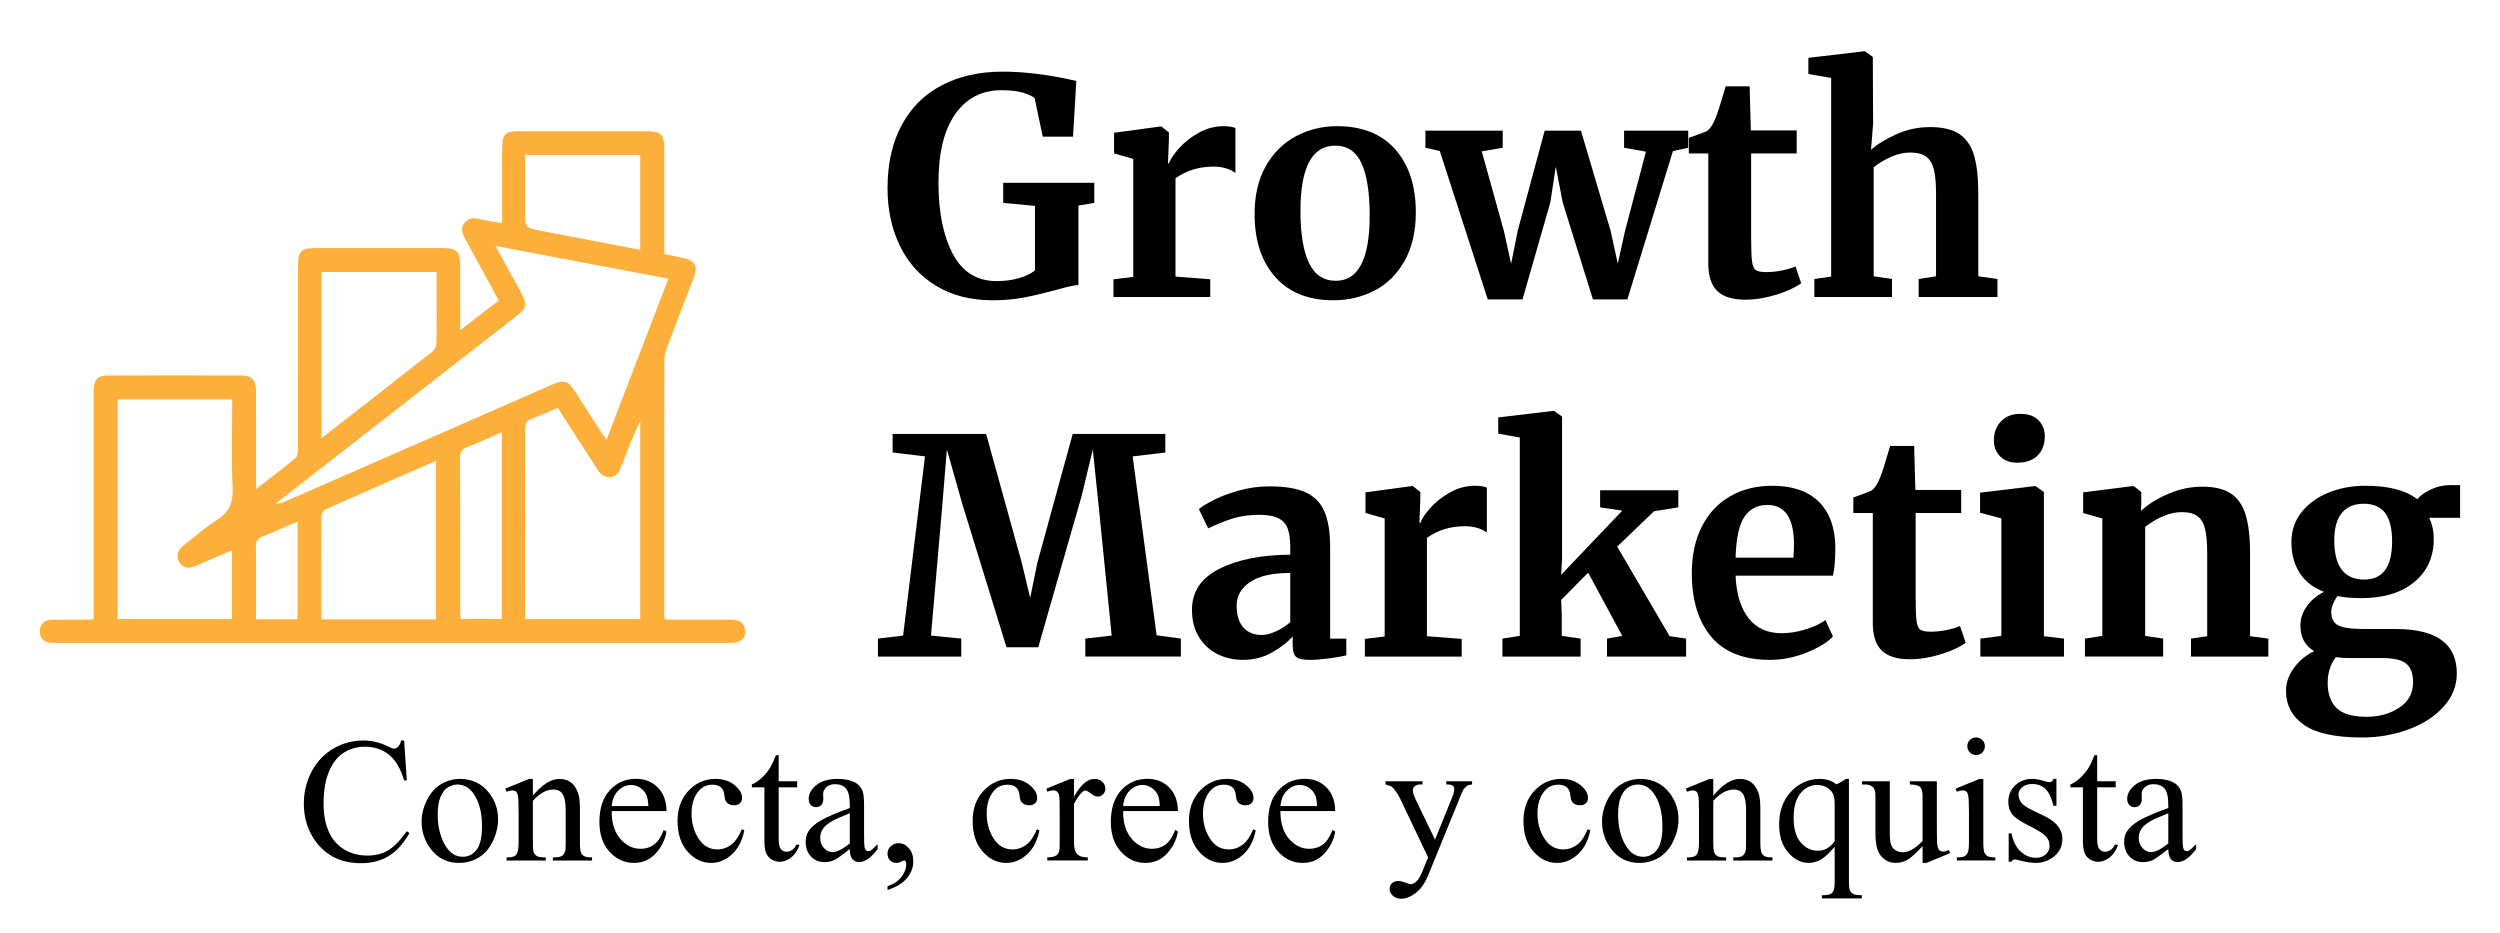 <?xml version="1.0" encoding="UTF-8"?>
<svg xmlns="http://www.w3.org/2000/svg" xmlns:xlink="http://www.w3.org/1999/xlink" version="1.1" id="Capa_1" x="0px" y="0px" width="841.89px" height="314.286px" viewBox="0 0 841.89 314.286" xml:space="preserve">
<g>
	<g>
		<g>
			<g>
				<path fill="#FCAF3B" d="M223.872,208.683c7.631,0,14.964,0.021,22.296-0.013c2.142-0.01,3.902,0.527,4.637,2.764      c0.773,2.352-0.632,4.615-3.093,4.958c-1.061,0.147-2.149,0.121-3.225,0.121c-74.904,0.006-149.81,0.005-224.714,0.004      c-0.882,0-1.765,0.017-2.643-0.041c-2.49-0.163-3.788-1.599-3.697-4.011c0.091-2.438,1.626-3.719,4.028-3.758      c4.014-0.063,8.029-0.018,12.044-0.033c0.565-0.002,1.131-0.094,2.025-0.174c0-1.25,0-2.397,0-3.549      c0.003-23.693,0.006-47.389,0.01-71.083c0-0.979-0.018-1.96,0.023-2.937c0.133-3.109,1.43-4.478,4.542-4.484      c15.078-0.036,30.157-0.038,45.235-0.001c3.469,0.008,4.848,1.479,4.864,5.14c0.047,9.791,0.024,19.583,0.029,29.373      c0.002,1.025,0,2.051,0,3.756c4.854-3.791,9.207-7.064,13.37-10.564c0.678-0.569,0.717-2.132,0.72-3.236      c0.041-20.464,0.036-40.928,0.031-61.391c-0.001-4.969,0.993-5.98,6.002-5.981c14.295-0.003,28.591-0.006,42.887,0.002      c4.483,0.003,5.715,1.242,5.726,5.783c0.018,7.04,0.005,14.08,0.005,21.861c4.596-3.537,8.712-6.706,12.97-9.984      c-3.741-6.883-7.365-13.567-11.006-20.245c-1.049-1.925-2.188-3.859-0.505-5.964c1.543-1.931,3.581-1.563,5.662-1.104      c2.178,0.48,4.389,0.811,6.996,1.28c0-1.22,0-2.159,0-3.098c0.001-7.539-0.027-15.079,0.013-22.618      c0.022-4.153,1.146-5.251,5.204-5.253c14.59-0.007,29.179-0.011,43.768,0.003c4.417,0.004,5.616,1.167,5.628,5.546      c0.027,10.869,0.01,21.737,0.011,32.605c0,1.051,0,2.101,0,3.221c2.319,0.465,4.323,0.828,6.31,1.271      c4.139,0.924,5.101,2.754,3.561,6.782c-3.001,7.849-6.057,15.677-9.007,23.544c-0.503,1.34-0.831,2.836-0.834,4.26      c-0.05,28.493-0.042,56.987-0.038,85.479C223.707,207.389,223.793,207.863,223.872,208.683z M166.86,82.817      c3.082,5.611,5.852,10.654,8.624,15.697c2.14,3.894,1.878,5.242-1.591,7.945c-21.376,16.65-42.755,33.297-64.131,49.947      c-5.609,4.37-11.213,8.745-16.819,13.117c1.127,0.124,2.008-0.19,2.864-0.565c13.782-6.021,27.563-12.047,41.341-18.078      c16.285-7.128,32.567-14.265,48.855-21.389c3.896-1.705,5.319-1.282,7.574,2.223c3.017,4.687,6.012,9.387,9.029,14.072      c0.44,0.683,0.957,1.316,1.652,2.267c7.007-18.233,13.858-36.063,20.823-54.188C205.708,90.189,186.651,86.573,166.86,82.817z       M78.206,134.512c-13.203,0-25.948,0-38.61,0c0,24.87,0,49.47,0,73.959c13.023,0,25.795,0,38.542,0c0-7.739,0-15.243,0-23.146      c-4.204,1.801-8.143,3.453-12.052,5.176c-2.216,0.977-4.31,1.076-5.68-1.174c-1.438-2.359-0.379-4.273,1.628-5.82      c3.64-2.807,7.077-5.932,10.947-8.373c4.184-2.641,5.581-5.877,5.355-10.84C77.892,154.438,78.206,144.55,78.206,134.512z       M187.81,137.336c-3.148,1.351-5.974,2.688-8.895,3.767c-1.688,0.624-2.077,1.61-2.074,3.289      c0.044,20.448,0.019,40.896,0.012,61.344c0,0.935,0,1.868,0,2.744c13.221,0,25.983,0,38.753,0c0-22.366,0-44.511,0-66.655      c-2.306,4.663-4.117,9.454-5.984,14.223c-0.807,2.061-1.331,4.414-4.227,4.621c-2.673,0.188-3.704-1.787-4.87-3.593      C196.342,150.594,192.169,144.107,187.81,137.336z M146.798,208.595c0-17.882,0-35.479,0-53.394      c-12.644,5.525-24.98,10.879-37.253,16.374c-0.73,0.328-1.343,1.791-1.35,2.73c-0.094,10.85-0.063,21.699-0.049,32.551      c0.001,0.553,0.137,1.104,0.221,1.738C121.212,208.595,133.891,208.595,146.798,208.595z M108.26,147.565      c12.835-9.992,25.203-19.585,37.492-29.277c0.744-0.587,1.191-1.965,1.213-2.987c0.117-5.48,0.057-10.965,0.057-16.447      c0.001-2.405,0-4.81,0-7.247c-13.196,0-25.956,0-38.762,0C108.26,110.229,108.26,128.598,108.26,147.565z M215.605,52.169      c-13.086,0-25.833,0-38.752,0c0,6.52,0.014,12.774-0.005,19.031c-0.017,5.502-0.031,5.498,5.527,6.548      c1.344,0.255,2.679,0.55,4.022,0.806c9.664,1.846,19.33,3.685,29.207,5.565C215.605,73.37,215.605,62.845,215.605,52.169z       M168.984,145.578c-4.139,1.791-7.75,3.499-11.475,4.907c-1.965,0.743-2.593,1.786-2.582,3.873      c0.085,17.113,0.046,34.227,0.055,51.338c0.001,0.936,0.104,1.87,0.154,2.734c4.793,0,9.314,0,13.848,0      C168.984,187.465,168.984,166.769,168.984,145.578z M100.2,175.635c-4.132,1.783-7.927,3.531-11.811,5.051      c-1.778,0.695-2.239,1.749-2.208,3.542c0.103,5.873,0.049,11.749,0.054,17.623c0.002,2.211,0,4.424,0,6.688      c4.877,0,9.334,0,13.965,0C100.2,197.644,100.2,186.905,100.2,175.635z"></path>
			</g>
		</g>
		<g>
			<path d="M315.18,96.224c-5.349-3.262-9.402-7.753-12.16-13.472c-2.76-5.717-4.138-12.175-4.138-19.375     c0-8.274,1.597-15.371,4.793-21.292c3.194-5.919,7.721-10.394,13.573-13.422c5.853-3.027,12.681-4.541,20.485-4.541     c7.331,0,15.573,1.044,24.724,3.129l-1.11,18.77h-10.192l-2.725-12.917c-0.674-0.672-1.952-1.294-3.834-1.866     c-1.885-0.571-4.34-0.858-7.367-0.858c-6.594,0-11.773,2.674-15.54,8.022c-3.77,5.349-5.651,13.068-5.651,23.159     c0,9.89,1.614,17.879,4.844,23.967c3.229,6.089,8.14,9.133,14.733,9.133c2.689,0,5.212-0.336,7.568-1.01     c2.354-0.671,4.137-1.547,5.348-2.623V69.332l-10.696-1.009v-6.762h30.677v6.762l-5.348,0.907v26.742     c-1.413,0.067-3.971,0.641-7.67,1.716c-4.306,1.145-7.989,2.002-11.05,2.573c-3.062,0.57-6.442,0.857-10.142,0.857     C326.9,101.119,320.527,99.489,315.18,96.224z"></path>
			<path d="M374.968,94.055l6.661-0.808V53.489l-6.459-1.817V44.71l15.642-2.119h0.303l2.523,2.018v2.221l-0.304,8.174h0.304     c0.469-1.346,1.579-3.011,3.33-4.996c1.748-1.983,3.951-3.733,6.609-5.247c2.656-1.514,5.532-2.271,8.627-2.271     c1.48,0,2.758,0.202,3.835,0.604v15.137c-2.019-1.413-4.475-2.119-7.366-2.119c-4.911,0-9.183,1.313-12.815,3.936v33.1     l11.705,0.908v5.953h-32.595V94.055z"></path>
			<path d="M426.281,55.911c2.523-4.44,5.904-7.786,10.143-10.041c4.236-2.254,8.848-3.381,13.824-3.381     c8.477,0,15.02,2.608,19.627,7.82c4.607,5.215,6.912,12.296,6.912,21.242c0,6.393-1.26,11.824-3.783,16.298     c-2.521,4.475-5.887,7.805-10.092,9.99s-8.828,3.279-13.875,3.279c-8.41,0-14.936-2.606-19.576-7.82     c-4.643-5.213-6.965-12.294-6.965-21.242C422.496,65.733,423.757,60.35,426.281,55.911z M461.248,72.561     c0-7.67-0.908-13.505-2.725-17.509c-1.816-4.001-4.777-6.004-8.881-6.004c-7.805,0-11.705,7.333-11.705,21.998     c0,7.67,0.959,13.507,2.875,17.509c1.918,4.003,4.928,6.004,9.031,6.004C457.445,94.559,461.248,87.228,461.248,72.561z"></path>
			<path d="M480.017,44.002h26.033v5.752l-7.063,1.211l7.467,26.843l2.424,10.999l2.219-11.1l9.082-33.705h12.211l9.99,33.705     l2.422,11.1l2.422-10.999l7.064-26.741l-7.365-1.313v-5.752h21.596v5.752l-5.146,1.11l-15.34,49.951h-11.604L526.236,68.12     l-2.32-12.009l-1.816,12.009l-9.385,32.695h-11.707l-16.145-49.951l-4.844-1.11v-5.752H480.017z"></path>
			<path d="M578.304,97.991c-2.018-1.951-3.025-5.046-3.025-9.284V51.671h-6.561v-5.247c0.537-0.201,1.514-0.555,2.928-1.06     c1.41-0.504,2.486-0.924,3.229-1.262c1.143-0.873,2.117-2.387,2.926-4.541c0.605-1.412,1.715-4.909,3.33-10.494h8.072     l0.404,14.834h15.439v7.77h-15.34v28.356c0,3.769,0.102,6.426,0.303,7.972c0.203,1.549,0.639,2.541,1.313,2.978     c0.672,0.438,1.85,0.656,3.531,0.656c1.68,0,3.432-0.185,5.248-0.556c1.816-0.368,3.33-0.823,4.541-1.362l1.918,5.651     c-1.885,1.412-4.643,2.691-8.275,3.835c-3.633,1.143-7.166,1.715-10.596,1.715C583.451,100.917,580.322,99.942,578.304,97.991z"></path>
			<path d="M616.65,26.242l-7.67-1.312v-5.449l18.77-2.22h0.303l2.625,1.917l0.102,22.503l-0.705,8.78     c2.084-1.883,4.926-3.633,8.525-5.248c3.6-1.614,7.383-2.422,11.354-2.422c4.238,0,7.533,0.792,9.889,2.371     c2.354,1.582,4.002,3.986,4.945,7.216c0.939,3.229,1.412,7.535,1.412,12.916v27.751l6.459,0.908v6.055h-26.539v-6.055     l5.852-0.908V65.294c0-3.496-0.236-6.222-0.705-8.173c-0.473-1.951-1.33-3.396-2.572-4.34c-1.248-0.941-3.08-1.412-5.502-1.412     c-2.086,0-4.223,0.488-6.406,1.463c-2.188,0.976-4.123,2.136-5.805,3.481v36.731l6.156,0.908v6.055H611v-6.055l5.65-0.807V26.242     z"></path>
			<path d="M311.496,153.694l-10.898-1.312v-6.257h31.484l12.009,43.392l2.825,11.808l2.422-11.808l11.908-43.392h31.181v6.257     l-10.999,1.312l8.073,60.244l8.174,1.109v6.056h-32.191v-6.056l8.881-1.01l-4.44-44.199l-1.918-18.466l-3.733,15.541     l-14.632,51.062h-10.696l-14.936-48.438l-5.146-18.164l-1.515,18.466l-3.834,44.199l10.191,1.01v6.056h-28.053v-6.056l8.477-1.01     L311.496,153.694z"></path>
			<path d="M410.642,191.536c6.156-3.094,14.109-4.675,23.865-4.742v-2.32c0-2.758-0.287-4.91-0.855-6.459     c-0.572-1.547-1.615-2.707-3.129-3.48c-1.516-0.773-3.719-1.16-6.609-1.16c-3.297,0-6.257,0.42-8.881,1.262     s-5.349,1.935-8.174,3.279l-3.128-6.459c1.009-0.873,2.707-1.918,5.097-3.129c2.386-1.211,5.229-2.27,8.526-3.178     c3.295-0.908,6.691-1.363,10.191-1.363c5.18,0,9.234,0.674,12.16,2.02c2.926,1.347,5.027,3.498,6.307,6.458     c1.277,2.961,1.918,6.93,1.918,11.907v30.879h5.449v5.65c-1.348,0.338-3.264,0.674-5.752,1.01     c-2.49,0.336-4.678,0.506-6.561,0.506c-2.287,0-3.818-0.338-4.59-1.01c-0.775-0.672-1.16-2.053-1.16-4.139v-2.725     c-1.818,2.02-4.174,3.834-7.066,5.449s-6.154,2.422-9.788,2.422c-3.095,0-5.938-0.656-8.526-1.967     c-2.591-1.313-4.659-3.229-6.206-5.752c-1.549-2.523-2.321-5.566-2.321-9.134C401.408,199.241,404.486,194.629,410.642,191.536z      M429.765,212.577c1.816-0.841,3.396-1.867,4.742-3.078V192.95c-6.055,0-10.58,1.024-13.572,3.077     c-2.994,2.054-4.49,4.692-4.49,7.921s0.757,5.688,2.271,7.367c1.514,1.684,3.583,2.521,6.208,2.521     C426.333,213.836,427.949,213.418,429.765,212.577z"></path>
			<path d="M459.634,215.15l6.66-0.81v-39.758l-6.459-1.815v-6.964l15.641-2.119h0.307l2.52,2.02v2.219L478,176.096h0.303     c0.473-1.346,1.58-3.01,3.33-4.995c1.75-1.983,3.951-3.733,6.611-5.247c2.656-1.516,5.533-2.271,8.627-2.271     c1.479,0,2.758,0.201,3.834,0.605v15.137c-2.018-1.412-4.475-2.119-7.365-2.119c-4.912,0-9.184,1.313-12.814,3.937v33.099     l11.705,0.909v5.953h-32.596V215.15z"></path>
			<path d="M511.804,147.336l-7.266-1.312v-5.45l18.568-2.22h0.201l2.725,1.917v47.935l-0.303,5.349l20.586-21.597l-7.467-1.108     v-5.752h26.338v5.752l-8.174,1.312l-12.412,11.907l17.66,30.173l5.551,0.809v6.055h-26.643v-6.055l5.146-0.908l-11.504-21.292     l-9.082,9.183l0.203,5.146v6.963l6.357,0.908v6.055h-26.34v-6.055l5.854-0.908V147.336L511.804,147.336z"></path>
			<path d="M576.238,214.392c-4.34-5.213-6.51-12.326-6.51-21.343c0-6.055,1.127-11.303,3.381-15.742s5.432-7.838,9.535-10.191     c4.104-2.355,8.846-3.531,14.229-3.531c6.727,0,11.908,1.766,15.541,5.297c3.633,3.533,5.516,8.563,5.652,15.088     c0,4.439-0.271,7.736-0.809,9.889H584.46c0.268,6.122,1.717,10.883,4.34,14.279s6.357,5.096,11.201,5.096     c2.623,0,5.33-0.438,8.123-1.313c2.791-0.873,4.996-1.916,6.609-3.127l2.521,5.549c-1.814,1.953-4.76,3.752-8.83,5.398     c-4.07,1.647-8.189,2.473-12.361,2.473C587.185,222.213,580.576,219.607,576.238,214.392z M603.939,187.801     c0.133-1.883,0.199-3.329,0.199-4.34c0-8.944-2.994-13.42-8.979-13.42c-3.297,0-5.854,1.312-7.67,3.936     s-2.826,7.232-3.027,13.824H603.939z"></path>
			<path d="M633.705,219.084c-2.018-1.951-3.027-5.047-3.027-9.283v-37.034h-6.559v-5.248c0.537-0.202,1.512-0.556,2.926-1.06     c1.412-0.506,2.488-0.926,3.23-1.262c1.145-0.875,2.119-2.389,2.926-4.541c0.604-1.414,1.717-4.911,3.332-10.496h8.072     l0.4,14.833h15.441v7.771h-15.34v28.355c0,3.769,0.102,6.424,0.303,7.971c0.201,1.55,0.639,2.541,1.313,2.979     c0.672,0.438,1.852,0.655,3.531,0.655c1.682,0,3.432-0.185,5.248-0.554s3.33-0.824,4.541-1.363l1.916,5.65     c-1.883,1.414-4.641,2.69-8.273,3.836c-3.633,1.143-7.166,1.715-10.596,1.715C638.851,222.01,635.722,221.038,633.705,219.084z"></path>
			<path d="M673.966,174.583l-7.164-1.916v-6.763l18.467-2.22h0.201l2.826,2.02v48.537l6.762,0.809v6.055h-28.152v-6.055     l7.063-0.908v-39.559H673.966z M673.564,153.694c-1.412-1.413-2.117-3.229-2.117-5.449c0-2.556,0.807-4.676,2.422-6.357     c1.615-1.681,3.766-2.522,6.457-2.522c2.689,0,4.744,0.724,6.156,2.169c1.41,1.448,2.117,3.247,2.117,5.398     c0,2.692-0.809,4.845-2.422,6.459c-1.613,1.614-3.869,2.422-6.762,2.422h-0.1C676.896,155.813,674.976,155.106,673.564,153.694z"></path>
			<path d="M707.972,174.583l-6.457-1.814v-6.965l16.75-2.118h0.305l2.521,2.019v3.937l-0.102,2.422     c2.355-2.222,5.416-4.138,9.184-5.752c3.77-1.615,7.568-2.422,11.404-2.422c4.1,0,7.314,0.756,9.637,2.271     c2.32,1.514,3.984,3.885,4.994,7.114c1.008,3.229,1.514,7.604,1.514,13.118v27.852l6.156,0.809v6.055h-26.035v-6.055l5.449-0.809     v-27.852c0-3.497-0.238-6.239-0.707-8.225c-0.471-1.983-1.33-3.432-2.572-4.34c-1.244-0.908-3.012-1.361-5.299-1.361     c-3.836,0-7.938,1.648-12.311,4.945v36.73l6.055,0.908v6.055h-26.338v-6.055l5.852-0.908V174.583L707.972,174.583z"></path>
			<path d="M775.886,244.111c-4.037-2.825-6.055-6.659-6.055-11.504c0-2.759,0.924-5.364,2.773-7.819     c1.852-2.457,4.088-4.289,6.711-5.5c-3.096-1.816-4.641-4.709-4.641-8.679c0-2.287,0.738-4.457,2.219-6.51     c1.48-2.052,3.396-3.647,5.752-4.793c-3.699-1.413-6.457-3.563-8.275-6.458c-1.814-2.893-2.723-6.323-2.723-10.294     c0-3.835,1.125-7.181,3.379-10.04c2.254-2.857,5.281-5.063,9.084-6.61c3.799-1.546,7.92-2.319,12.359-2.319     c7.873,0,13.725,1.514,17.559,4.541c0.875-1.144,2.355-2.222,4.441-3.229c2.084-1.009,4.238-1.515,6.459-1.515h3.531v11h-10.393     c1.008,2.154,1.512,4.44,1.512,6.863c0.068,6.121-2.086,11.016-6.457,14.682c-4.375,3.668-10.361,5.5-17.963,5.5     c-3.162,0-5.82-0.235-7.973-0.707c-0.674,0.875-1.195,1.801-1.564,2.775c-0.369,0.977-0.555,1.834-0.555,2.573     c0,2.22,0.791,3.733,2.371,4.541s4.424,1.211,8.527,1.211h10.797c13.727,0,20.586,4.979,20.586,14.935     c0,4.172-1.479,7.904-4.438,11.201c-2.963,3.295-6.898,5.854-11.811,7.67c-4.91,1.815-10.125,2.725-15.641,2.725     C786.447,248.349,779.921,246.937,775.886,244.111z M807.976,238.308c3.096-2.054,4.643-4.896,4.643-8.526     c0-2.894-0.756-4.98-2.271-6.257c-1.514-1.278-4.223-1.917-8.123-1.917h-11c-1.682,0-3.229-0.102-4.641-0.304     c-1.816,2.422-2.727,5.313-2.727,8.68c0,3.698,1.01,6.522,3.027,8.478c2.02,1.949,5.383,2.926,10.092,2.926     C801.214,241.385,804.88,240.36,807.976,238.308z M805.554,182.353c0-4.372-0.793-7.584-2.373-9.638     c-1.58-2.051-3.982-3.077-7.213-3.077c-3.164,0-5.602,1.026-7.314,3.077c-1.717,2.054-2.574,5.132-2.574,9.232     c0,8.814,3.363,13.221,10.092,13.221C802.425,195.168,805.554,190.897,805.554,182.353z"></path>
		</g>
	</g>
	<g>
		<path d="M136.092,249.364l0.903,13.433h-0.903c-1.205-4.021-2.924-6.914-5.156-8.683c-2.234-1.766-4.916-2.651-8.042-2.651    c-2.623,0-4.992,0.665-7.11,1.998c-2.117,1.33-3.783,3.453-4.997,6.366c-1.213,2.913-1.821,6.536-1.821,10.868    c0,3.574,0.572,6.672,1.719,9.295c1.146,2.621,2.87,4.634,5.171,6.029c2.302,1.398,4.928,2.1,7.882,2.1    c2.563,0,4.827-0.549,6.789-1.647c1.962-1.098,4.117-3.277,6.468-6.542l0.903,0.585c-1.98,3.514-4.292,6.09-6.934,7.721    c-2.642,1.632-5.78,2.449-9.412,2.449c-6.546,0-11.615-2.429-15.209-7.286c-2.68-3.611-4.021-7.867-4.021-12.761    c0-3.944,0.885-7.565,2.651-10.869c1.766-3.303,4.2-5.861,7.299-7.679c3.099-1.816,6.482-2.724,10.154-2.724    c2.855,0,5.672,0.702,8.45,2.098c0.816,0.43,1.398,0.643,1.75,0.643c0.523,0,0.98-0.185,1.368-0.555    c0.505-0.522,0.863-1.253,1.078-2.186h1.02V249.364z"></path>
		<path d="M154.886,262.301c4.039,0,7.284,1.535,9.732,4.602c2.078,2.623,3.118,5.635,3.118,9.032c0,2.39-0.574,4.811-1.72,7.257    c-1.146,2.446-2.725,4.292-4.735,5.534c-2.01,1.243-4.25,1.865-6.716,1.865c-4.021,0-7.217-1.603-9.585-4.808    c-2.001-2.699-3-5.73-3-9.089c0-2.447,0.606-4.88,1.821-7.299c1.214-2.42,2.812-4.206,4.792-5.362    C150.574,262.881,152.671,262.301,154.886,262.301z M153.982,264.196c-1.028,0-2.063,0.306-3.103,0.917    c-1.039,0.612-1.878,1.686-2.521,3.22c-0.642,1.535-0.96,3.507-0.96,5.915c0,3.885,0.771,7.236,2.316,10.052    c1.544,2.816,3.579,4.225,6.104,4.225c1.883,0,3.439-0.776,4.663-2.33c1.224-1.557,1.835-4.224,1.835-8.016    c0-4.736-1.019-8.469-3.058-11.185C157.876,265.128,156.119,264.196,153.982,264.196z"></path>
		<path d="M179.448,267.955c3.127-3.771,6.108-5.653,8.943-5.653c1.458,0,2.709,0.363,3.758,1.091    c1.05,0.73,1.884,1.931,2.506,3.602c0.427,1.164,0.642,2.951,0.642,5.36v11.391c0,1.692,0.136,2.837,0.408,3.439    c0.214,0.485,0.557,0.864,1.035,1.138c0.476,0.271,1.355,0.405,2.637,0.405v1.051h-13.198v-1.051h0.555    c1.241,0,2.112-0.188,2.607-0.567c0.496-0.378,0.84-0.938,1.035-1.677c0.076-0.289,0.117-1.203,0.117-2.739v-10.927    c0-2.429-0.316-4.189-0.947-5.286c-0.631-1.099-1.694-1.646-3.191-1.646c-2.312,0-4.613,1.262-6.905,3.788v14.072    c0,1.808,0.107,2.926,0.321,3.353c0.272,0.563,0.646,0.977,1.122,1.239c0.477,0.263,1.443,0.393,2.899,0.393v1.05h-13.198v-1.05    h0.583c1.358,0,2.278-0.344,2.754-1.033c0.476-0.688,0.712-2.004,0.712-3.949v-9.904c0-3.205-0.072-5.157-0.217-5.856    c-0.146-0.701-0.37-1.177-0.671-1.43c-0.301-0.251-0.704-0.379-1.209-0.379c-0.544,0-1.195,0.146-1.951,0.438l-0.438-1.049    l8.043-3.263h1.253v5.651H179.448z"></path>
		<path d="M205.991,273.14c-0.019,3.964,0.941,7.071,2.884,9.323c1.943,2.253,4.226,3.38,6.848,3.38c1.749,0,3.267-0.48,4.56-1.442    c1.292-0.961,2.374-2.607,3.249-4.938l0.904,0.581c-0.408,2.664-1.594,5.084-3.554,7.271c-1.962,2.185-4.42,3.279-7.372,3.279    c-3.205,0-5.949-1.249-8.229-3.745c-2.283-2.494-3.424-5.85-3.424-10.066c0-4.565,1.17-8.126,3.511-10.68    c2.34-2.555,5.277-3.83,8.814-3.83c2.991,0,5.449,0.983,7.371,2.955c1.923,1.973,2.884,4.609,2.884,7.912H205.991L205.991,273.14z     M205.991,271.451h12.354c-0.097-1.708-0.302-2.914-0.612-3.611c-0.486-1.089-1.208-1.94-2.169-2.564    c-0.961-0.622-1.966-0.933-3.016-0.933c-1.613,0-3.054,0.627-4.328,1.88C206.948,267.474,206.204,269.216,205.991,271.451z"></path>
		<path d="M250.657,279.639c-0.718,3.514-2.127,6.22-4.225,8.113c-2.097,1.894-4.418,2.842-6.962,2.842    c-3.031,0-5.672-1.273-7.925-3.817c-2.252-2.545-3.38-5.983-3.38-10.314c0-4.196,1.248-7.607,3.744-10.228    c2.495-2.623,5.492-3.934,8.989-3.934c2.623,0,4.777,0.694,6.467,2.082c1.69,1.389,2.535,2.832,2.535,4.327    c0,0.74-0.238,1.337-0.714,1.792c-0.476,0.458-1.142,0.686-1.996,0.686c-1.146,0-2.011-0.369-2.593-1.105    c-0.331-0.41-0.549-1.187-0.655-2.333c-0.106-1.143-0.5-2.018-1.179-2.62c-0.681-0.585-1.623-0.876-2.827-0.876    c-1.943,0-3.507,0.719-4.69,2.156c-1.573,1.905-2.36,4.421-2.36,7.546c0,3.187,0.781,5.999,2.344,8.437    c1.564,2.436,3.676,3.657,6.338,3.657c1.904,0,3.613-0.65,5.128-1.955c1.068-0.892,2.108-2.513,3.118-4.863L250.657,279.639z"></path>
		<path d="M262.224,254.318v8.771h6.235v2.04h-6.235v17.307c0,1.729,0.247,2.895,0.743,3.495c0.495,0.603,1.131,0.903,1.909,0.903    c0.642,0,1.262-0.199,1.865-0.597c0.602-0.398,1.067-0.985,1.399-1.762h1.137c-0.68,1.904-1.641,3.336-2.884,4.296    c-1.243,0.962-2.525,1.443-3.847,1.443c-0.894,0-1.769-0.248-2.623-0.743s-1.486-1.202-1.894-2.126    c-0.409-0.921-0.612-2.345-0.612-4.269v-17.948h-4.225v-0.96c1.068-0.427,2.161-1.152,3.277-2.173    c1.116-1.019,2.112-2.229,2.987-3.627c0.447-0.738,1.068-2.089,1.865-4.05h0.901V254.318z"></path>
		<path d="M286.174,285.931c-2.739,2.117-4.456,3.341-5.156,3.67c-1.048,0.485-2.166,0.728-3.352,0.728    c-1.846,0-3.364-0.633-4.559-1.892c-1.194-1.265-1.791-2.925-1.791-4.983c0-1.302,0.291-2.428,0.873-3.381    c0.797-1.32,2.181-2.563,4.151-3.728s5.25-2.583,9.833-4.255v-1.048c0-2.661-0.422-4.487-1.267-5.478    c-0.846-0.991-2.074-1.487-3.687-1.487c-1.224,0-2.196,0.331-2.914,0.993c-0.739,0.657-1.107,1.417-1.107,2.271l0.06,1.689    c0,0.892-0.229,1.583-0.684,2.067c-0.458,0.487-1.054,0.73-1.792,0.73c-0.719,0-1.308-0.255-1.763-0.759    c-0.456-0.506-0.685-1.194-0.685-2.068c0-1.671,0.855-3.205,2.563-4.604c1.709-1.396,4.108-2.098,7.197-2.098    c2.37,0,4.313,0.398,5.827,1.194c1.146,0.603,1.992,1.546,2.536,2.825c0.349,0.837,0.524,2.547,0.524,5.13v9.061    c0,2.547,0.047,4.105,0.145,4.679c0.098,0.572,0.257,0.955,0.481,1.15c0.223,0.193,0.48,0.29,0.771,0.29    c0.311,0,0.583-0.068,0.816-0.205c0.408-0.252,1.194-0.96,2.36-2.126v1.632c-2.176,2.915-4.253,4.372-6.235,4.372    c-0.952,0-1.709-0.333-2.273-0.991C286.486,288.651,286.193,287.525,286.174,285.931z M286.174,284.037v-10.169    c-2.933,1.166-4.826,1.992-5.681,2.478c-1.535,0.854-2.631,1.749-3.292,2.68c-0.661,0.933-0.991,1.951-0.991,3.059    c0,1.398,0.417,2.561,1.252,3.48c0.835,0.925,1.795,1.385,2.885,1.385C281.823,286.951,283.766,285.981,286.174,284.037z"></path>
		<path d="M298.879,299.713v-1.283c2-0.657,3.549-1.684,4.648-3.072c1.098-1.389,1.646-2.861,1.646-4.414    c0-0.369-0.086-0.681-0.263-0.934c-0.137-0.174-0.272-0.262-0.408-0.262c-0.214,0-0.681,0.193-1.399,0.583    c-0.349,0.176-0.718,0.263-1.107,0.263c-0.953,0-1.709-0.28-2.273-0.843c-0.563-0.563-0.845-1.341-0.845-2.334    c0-0.949,0.365-1.765,1.093-2.444c0.727-0.681,1.617-1.021,2.665-1.021c1.282,0,2.423,0.559,3.424,1.675    c1,1.119,1.5,2.601,1.5,4.445c0,1.999-0.695,3.859-2.083,5.581C304.089,297.366,301.889,298.722,298.879,299.713z"></path>
		<path d="M350.042,279.639c-0.719,3.514-2.127,6.22-4.226,8.113c-2.097,1.894-4.419,2.842-6.962,2.842    c-3.031,0-5.672-1.273-7.925-3.817c-2.252-2.545-3.38-5.983-3.38-10.314c0-4.196,1.248-7.607,3.743-10.228    c2.495-2.623,5.493-3.934,8.99-3.934c2.623,0,4.779,0.694,6.467,2.082c1.69,1.389,2.534,2.832,2.534,4.327    c0,0.74-0.237,1.337-0.713,1.792c-0.476,0.458-1.141,0.686-1.996,0.686c-1.146,0-2.01-0.369-2.593-1.105    c-0.331-0.41-0.55-1.187-0.654-2.333c-0.106-1.143-0.5-2.018-1.18-2.62c-0.68-0.585-1.622-0.876-2.827-0.876    c-1.943,0-3.507,0.719-4.691,2.156c-1.573,1.905-2.359,4.421-2.359,7.546c0,3.187,0.781,5.999,2.345,8.437    c1.564,2.436,3.675,3.657,6.337,3.657c1.904,0,3.613-0.65,5.128-1.955c1.069-0.892,2.108-2.513,3.118-4.863L350.042,279.639z"></path>
		<path d="M361.668,262.301v6.003c2.234-4.002,4.527-6.003,6.875-6.003c1.068,0,1.951,0.326,2.651,0.976s1.048,1.403,1.048,2.258    c0,0.757-0.253,1.397-0.757,1.923c-0.506,0.524-1.107,0.785-1.807,0.785c-0.68,0-1.443-0.334-2.288-1.004    c-0.845-0.67-1.471-1.005-1.877-1.005c-0.35,0-0.729,0.193-1.137,0.583c-0.874,0.795-1.777,2.108-2.709,3.932v12.792    c0,1.477,0.185,2.593,0.554,3.351c0.251,0.524,0.699,0.961,1.34,1.313c0.642,0.35,1.563,0.522,2.768,0.522v1.05h-13.666v-1.05    c1.36,0,2.37-0.214,3.031-0.641c0.486-0.313,0.826-0.806,1.02-1.487c0.097-0.329,0.146-1.271,0.146-2.827v-10.342    c0-3.108-0.064-4.958-0.189-5.55c-0.126-0.592-0.359-1.023-0.699-1.297c-0.34-0.272-0.763-0.408-1.267-0.408    c-0.604,0-1.282,0.146-2.041,0.438l-0.291-1.048l8.07-3.265h1.224V262.301z"></path>
		<path d="M378.216,273.14c-0.02,3.964,0.941,7.071,2.885,9.323c1.942,2.253,4.225,3.38,6.847,3.38c1.75,0,3.267-0.48,4.56-1.442    c1.292-0.961,2.374-2.607,3.25-4.938l0.902,0.581c-0.407,2.664-1.593,5.084-3.554,7.271c-1.963,2.185-4.42,3.279-7.373,3.279    c-3.205,0-5.949-1.249-8.229-3.745c-2.283-2.494-3.424-5.85-3.424-10.066c0-4.565,1.171-8.126,3.511-10.68    c2.34-2.555,5.277-3.83,8.813-3.83c2.991,0,5.449,0.983,7.371,2.955c1.924,1.973,2.884,4.609,2.884,7.912H378.216L378.216,273.14z     M378.216,271.451h12.354c-0.097-1.708-0.302-2.914-0.612-3.611c-0.487-1.089-1.209-1.94-2.17-2.564    c-0.96-0.622-1.966-0.933-3.016-0.933c-1.613,0-3.054,0.627-4.327,1.88C379.173,267.474,378.43,269.216,378.216,271.451z"></path>
		<path d="M422.883,279.639c-0.72,3.514-2.127,6.22-4.224,8.113c-2.098,1.894-4.419,2.842-6.963,2.842    c-3.03,0-5.672-1.273-7.925-3.817c-2.252-2.545-3.379-5.983-3.379-10.314c0-4.196,1.247-7.607,3.743-10.228    c2.495-2.623,5.492-3.934,8.99-3.934c2.622,0,4.778,0.694,6.468,2.082c1.689,1.389,2.534,2.832,2.534,4.327    c0,0.74-0.24,1.337-0.714,1.792c-0.476,0.458-1.141,0.686-1.995,0.686c-1.146,0-2.011-0.369-2.593-1.105    c-0.332-0.41-0.55-1.187-0.655-2.333c-0.106-1.143-0.5-2.018-1.18-2.62c-0.68-0.585-1.622-0.876-2.827-0.876    c-1.942,0-3.506,0.719-4.69,2.156c-1.573,1.905-2.359,4.421-2.359,7.546c0,3.187,0.781,5.999,2.345,8.437    c1.563,2.436,3.675,3.657,6.337,3.657c1.904,0,3.613-0.65,5.129-1.955c1.068-0.892,2.107-2.513,3.119-4.863L422.883,279.639z"></path>
		<path d="M431.187,273.14c-0.021,3.964,0.941,7.071,2.885,9.323c1.943,2.253,4.224,3.38,6.846,3.38c1.75,0,3.269-0.48,4.563-1.442    c1.29-0.961,2.373-2.607,3.248-4.938l0.903,0.581c-0.41,2.664-1.594,5.084-3.555,7.271c-1.963,2.185-4.42,3.279-7.374,3.279    c-3.205,0-5.947-1.249-8.229-3.745c-2.284-2.494-3.422-5.85-3.422-10.066c0-4.565,1.17-8.126,3.511-10.68    c2.343-2.555,5.275-3.83,8.815-3.83c2.985,0,5.448,0.983,7.371,2.955c1.924,1.973,2.882,4.609,2.882,7.912H431.187L431.187,273.14    z M431.187,271.451h12.355c-0.1-1.708-0.304-2.914-0.613-3.611c-0.487-1.089-1.209-1.94-2.171-2.564    c-0.962-0.622-1.966-0.933-3.017-0.933c-1.611,0-3.055,0.627-4.326,1.88C432.146,267.474,431.4,269.216,431.187,271.451z"></path>
		<path d="M466.589,263.086h12.441v1.078h-0.612c-0.875,0-1.53,0.189-1.967,0.568c-0.438,0.38-0.655,0.851-0.655,1.414    c0,0.756,0.321,1.808,0.962,3.147l6.496,13.459l5.975-14.744c0.331-0.797,0.493-1.582,0.493-2.359    c0-0.349-0.066-0.612-0.202-0.788c-0.153-0.213-0.398-0.381-0.73-0.508c-0.329-0.127-0.912-0.19-1.746-0.19v-1.077h8.682v1.077    c-0.719,0.078-1.273,0.232-1.66,0.467c-0.39,0.231-0.817,0.668-1.282,1.311c-0.176,0.272-0.505,1.018-0.99,2.244l-10.868,26.632    c-1.051,2.583-2.425,4.534-4.123,5.855c-1.7,1.321-3.338,1.982-4.911,1.982c-1.146,0-2.088-0.332-2.824-0.991    c-0.738-0.66-1.108-1.419-1.108-2.273c0-0.815,0.269-1.471,0.803-1.964c0.534-0.497,1.268-0.745,2.2-0.745    c0.641,0,1.513,0.213,2.621,0.641c0.777,0.292,1.262,0.438,1.455,0.438c0.584,0,1.219-0.302,1.909-0.903    c0.69-0.601,1.386-1.767,2.085-3.497l1.891-4.633l-9.583-20.132c-0.292-0.601-0.759-1.348-1.4-2.243    c-0.484-0.682-0.884-1.138-1.192-1.371c-0.45-0.31-1.166-0.584-2.156-0.814V263.086L466.589,263.086z"></path>
		<path d="M535.525,279.639c-0.719,3.514-2.126,6.22-4.225,8.113c-2.096,1.894-4.414,2.842-6.964,2.842    c-3.029,0-5.671-1.273-7.921-3.817c-2.254-2.545-3.381-5.983-3.381-10.314c0-4.196,1.248-7.607,3.745-10.228    c2.495-2.623,5.492-3.934,8.985-3.934c2.622,0,4.778,0.694,6.468,2.082c1.691,1.389,2.538,2.832,2.538,4.327    c0,0.74-0.236,1.337-0.714,1.792c-0.476,0.458-1.14,0.686-1.995,0.686c-1.146,0-2.012-0.369-2.599-1.105    c-0.329-0.41-0.546-1.187-0.652-2.333c-0.106-1.143-0.499-2.018-1.178-2.62c-0.682-0.585-1.626-0.876-2.827-0.876    c-1.942,0-3.505,0.719-4.691,2.156c-1.573,1.905-2.362,4.421-2.362,7.546c0,3.187,0.782,5.999,2.345,8.437    c1.567,2.436,3.676,3.657,6.338,3.657c1.903,0,3.611-0.65,5.131-1.955c1.068-0.892,2.107-2.513,3.115-4.863L535.525,279.639z"></path>
		<path d="M552.395,262.301c4.04,0,7.284,1.535,9.73,4.602c2.079,2.623,3.118,5.635,3.118,9.032c0,2.39-0.572,4.811-1.718,7.257    c-1.146,2.446-2.726,4.292-4.735,5.534c-2.009,1.243-4.25,1.865-6.716,1.865c-4.022,0-7.216-1.603-9.586-4.808    c-2.001-2.699-3-5.73-3-9.089c0-2.447,0.606-4.88,1.819-7.299c1.215-2.42,2.812-4.206,4.793-5.362    C548.082,262.881,550.181,262.301,552.395,262.301z M551.492,264.196c-1.03,0-2.062,0.306-3.104,0.917    c-1.04,0.612-1.88,1.686-2.521,3.22c-0.641,1.535-0.961,3.507-0.961,5.915c0,3.885,0.773,7.236,2.318,10.052    c1.545,2.816,3.577,4.225,6.104,4.225c1.883,0,3.438-0.776,4.66-2.33c1.225-1.557,1.837-4.224,1.837-8.016    c0-4.736-1.021-8.469-3.059-11.185C555.387,265.128,553.628,264.196,551.492,264.196z"></path>
		<path d="M576.96,267.955c3.125-3.771,6.11-5.653,8.945-5.653c1.452,0,2.708,0.363,3.76,1.091c1.048,0.73,1.879,1.931,2.5,3.602    c0.428,1.164,0.645,2.951,0.645,5.36v11.391c0,1.692,0.135,2.837,0.409,3.439c0.214,0.485,0.557,0.864,1.031,1.138    c0.476,0.271,1.354,0.405,2.637,0.405v1.051h-13.199v-1.051h0.555c1.241,0,2.11-0.188,2.607-0.567    c0.493-0.378,0.84-0.938,1.034-1.677c0.077-0.289,0.115-1.203,0.115-2.739v-10.927c0-2.429-0.314-4.189-0.948-5.286    c-0.628-1.099-1.693-1.646-3.189-1.646c-2.31,0-4.611,1.262-6.903,3.788v14.072c0,1.808,0.106,2.926,0.32,3.353    c0.271,0.563,0.644,0.977,1.12,1.239c0.476,0.263,1.443,0.393,2.899,0.393v1.05h-13.199v-1.05h0.583    c1.361,0,2.278-0.344,2.756-1.033c0.473-0.688,0.712-2.004,0.712-3.949v-9.904c0-3.205-0.071-5.157-0.219-5.856    c-0.145-0.701-0.369-1.177-0.67-1.43c-0.301-0.251-0.705-0.379-1.209-0.379c-0.541,0-1.193,0.146-1.949,0.438l-0.437-1.049    l8.038-3.263h1.256V267.955L576.96,267.955z"></path>
		<path d="M622.642,262.301v34.323c0,1.709,0.118,2.806,0.352,3.293c0.231,0.485,0.596,0.863,1.092,1.138    c0.496,0.271,1.461,0.407,2.898,0.407v1.077h-13.461v-1.077h0.555c1.086,0,1.912-0.156,2.474-0.466    c0.394-0.216,0.705-0.598,0.933-1.151c0.234-0.554,0.351-1.627,0.351-3.219v-11.48c-1.768,2.098-3.313,3.531-4.632,4.296    c-1.321,0.769-2.691,1.15-4.108,1.15c-2.585,0-4.892-1.174-6.921-3.525c-2.03-2.351-3.043-5.496-3.043-9.439    c0-4.527,1.339-8.212,4.021-11.058c2.68-2.845,5.914-4.269,9.702-4.269c1.105,0,2.128,0.155,3.057,0.465    c0.933,0.312,1.768,0.776,2.507,1.398c1.126-0.544,2.206-1.164,3.233-1.865h0.991V262.301z M617.834,283.309v-12.53    c0-1.456-0.188-2.603-0.565-3.437c-0.382-0.836-1.055-1.545-2.028-2.128c-0.97-0.583-2.064-0.874-3.291-0.874    c-2.174,0-4.039,0.923-5.593,2.769c-1.557,1.846-2.333,4.643-2.333,8.392c0,3.593,0.791,6.322,2.377,8.188    c1.582,1.864,3.49,2.797,5.726,2.797c1.143,0,2.164-0.247,3.057-0.742S616.962,284.436,617.834,283.309z"></path>
		<path d="M652.246,263.086v16.171c0,3.091,0.072,4.978,0.219,5.669c0.146,0.688,0.38,1.168,0.7,1.441    c0.32,0.272,0.694,0.406,1.123,0.406c0.601,0,1.281-0.165,2.038-0.494l0.406,1.021l-7.982,3.291h-1.311v-5.65    c-2.294,2.485-4.04,4.048-5.244,4.688c-1.204,0.643-2.478,0.962-3.816,0.962c-1.496,0-2.793-0.431-3.89-1.296    c-1.098-0.865-1.862-1.977-2.287-3.337c-0.431-1.358-0.641-3.284-0.641-5.768v-11.917c0-1.264-0.14-2.137-0.411-2.624    c-0.271-0.484-0.675-0.857-1.209-1.121c-0.534-0.262-1.498-0.382-2.899-0.364v-1.078h9.356v17.861    c0,2.487,0.429,4.117,1.295,4.896c0.864,0.778,1.909,1.166,3.134,1.166c0.834,0,1.781-0.263,2.838-0.787    c1.059-0.523,2.318-1.524,3.774-2.999V268.1c0-1.514-0.278-2.539-0.829-3.073c-0.555-0.534-1.706-0.82-3.454-0.857v-1.08h9.09    V263.086z"></path>
		<path d="M667.892,262.301v21.443c0,1.673,0.121,2.784,0.364,3.339c0.242,0.555,0.601,0.965,1.076,1.238    c0.479,0.271,1.346,0.405,2.614,0.405v1.051h-12.968v-1.051c1.302,0,2.175-0.125,2.621-0.378c0.444-0.253,0.804-0.67,1.065-1.254    c0.261-0.582,0.394-1.698,0.394-3.352v-10.284c0-2.895-0.09-4.769-0.264-5.624c-0.135-0.623-0.349-1.054-0.641-1.295    c-0.294-0.243-0.692-0.366-1.198-0.366c-0.543,0-1.201,0.146-1.98,0.438l-0.407-1.048l8.041-3.265h1.282V262.301z     M665.476,248.346c0.816,0,1.507,0.286,2.081,0.857c0.575,0.575,0.86,1.269,0.86,2.083c0,0.816-0.285,1.515-0.86,2.099    c-0.574,0.583-1.265,0.875-2.081,0.875c-0.817,0-1.514-0.292-2.1-0.875c-0.583-0.584-0.875-1.282-0.875-2.099    c0-0.814,0.285-1.508,0.86-2.083C663.936,248.632,664.638,248.346,665.476,248.346z"></path>
		<path d="M692.515,262.301v9.09h-0.962c-0.738-2.856-1.686-4.797-2.84-5.826c-1.155-1.029-2.628-1.545-4.415-1.545    c-1.359,0-2.458,0.359-3.291,1.079c-0.838,0.718-1.257,1.513-1.257,2.388c0,1.085,0.312,2.021,0.933,2.798    c0.601,0.797,1.825,1.64,3.67,2.535l4.256,2.067c3.941,1.923,5.914,4.458,5.914,7.604c0,2.43-0.919,4.387-2.753,5.872    c-1.833,1.485-3.89,2.229-6.164,2.229c-1.631,0-3.493-0.289-5.589-0.872c-0.645-0.195-1.167-0.292-1.575-0.292    c-0.446,0-0.796,0.254-1.048,0.759h-0.961v-9.527h0.961c0.544,2.719,1.583,4.77,3.116,6.146c1.533,1.38,3.251,2.067,5.156,2.067    c1.341,0,2.435-0.393,3.277-1.181c0.844-0.786,1.268-1.733,1.268-2.84c0-1.34-0.471-2.466-1.414-3.38    c-0.941-0.913-2.822-2.067-5.637-3.468c-2.818-1.397-4.663-2.662-5.538-3.788c-0.872-1.106-1.311-2.506-1.311-4.197    c0-2.193,0.753-4.029,2.258-5.508c1.507-1.474,3.454-2.213,5.844-2.213c1.049,0,2.318,0.224,3.817,0.668    c0.99,0.292,1.648,0.439,1.98,0.439c0.31,0,0.555-0.068,0.728-0.205c0.177-0.136,0.378-0.436,0.612-0.902h0.964V262.301z"></path>
		<path d="M706.236,254.318v8.771h6.234v2.04h-6.234v17.307c0,1.729,0.249,2.895,0.742,3.495c0.497,0.603,1.135,0.903,1.909,0.903    c0.644,0,1.265-0.199,1.868-0.597c0.597-0.398,1.067-0.985,1.395-1.762h1.14c-0.681,1.904-1.642,3.336-2.884,4.296    c-1.244,0.962-2.526,1.443-3.846,1.443c-0.896,0-1.768-0.248-2.622-0.743c-0.855-0.495-1.487-1.202-1.895-2.126    c-0.409-0.921-0.612-2.345-0.612-4.269v-17.948h-4.224v-0.96c1.065-0.427,2.16-1.152,3.277-2.173    c1.117-1.019,2.11-2.229,2.985-3.627c0.45-0.738,1.071-2.089,1.868-4.05h0.897V254.318z"></path>
		<path d="M730.187,285.931c-2.74,2.117-4.458,3.341-5.156,3.67c-1.052,0.485-2.166,0.728-3.353,0.728    c-1.845,0-3.363-0.633-4.56-1.892c-1.195-1.265-1.793-2.925-1.793-4.983c0-1.302,0.291-2.428,0.875-3.381    c0.797-1.32,2.181-2.563,4.154-3.728c1.973-1.165,5.25-2.583,9.832-4.255v-1.048c0-2.661-0.422-4.487-1.265-5.478    c-0.846-0.991-2.073-1.487-3.688-1.487c-1.221,0-2.194,0.331-2.916,0.993c-0.737,0.657-1.106,1.417-1.106,2.271l0.058,1.689    c0,0.892-0.224,1.583-0.684,2.067c-0.456,0.487-1.054,0.73-1.794,0.73c-0.718,0-1.304-0.255-1.757-0.759    c-0.457-0.506-0.688-1.194-0.688-2.068c0-1.671,0.854-3.205,2.563-4.604c1.709-1.396,4.106-2.098,7.195-2.098    c2.371,0,4.313,0.398,5.826,1.194c1.146,0.603,1.993,1.546,2.536,2.825c0.35,0.837,0.524,2.547,0.524,5.13v9.061    c0,2.547,0.05,4.105,0.146,4.679c0.098,0.572,0.257,0.955,0.481,1.15c0.223,0.193,0.479,0.29,0.771,0.29    c0.312,0,0.583-0.068,0.817-0.205c0.406-0.252,1.194-0.96,2.358-2.126v1.632c-2.175,2.915-4.254,4.372-6.234,4.372    c-0.952,0-1.708-0.333-2.271-0.991C730.496,288.651,730.205,287.525,730.187,285.931z M730.187,284.037v-10.169    c-2.931,1.166-4.828,1.992-5.683,2.478c-1.533,0.854-2.633,1.749-3.292,2.68c-0.661,0.933-0.99,1.951-0.99,3.059    c0,1.398,0.416,2.561,1.253,3.48c0.835,0.925,1.797,1.385,2.885,1.385C725.835,286.951,727.779,285.981,730.187,284.037z"></path>
	</g>
</g>
</svg>
